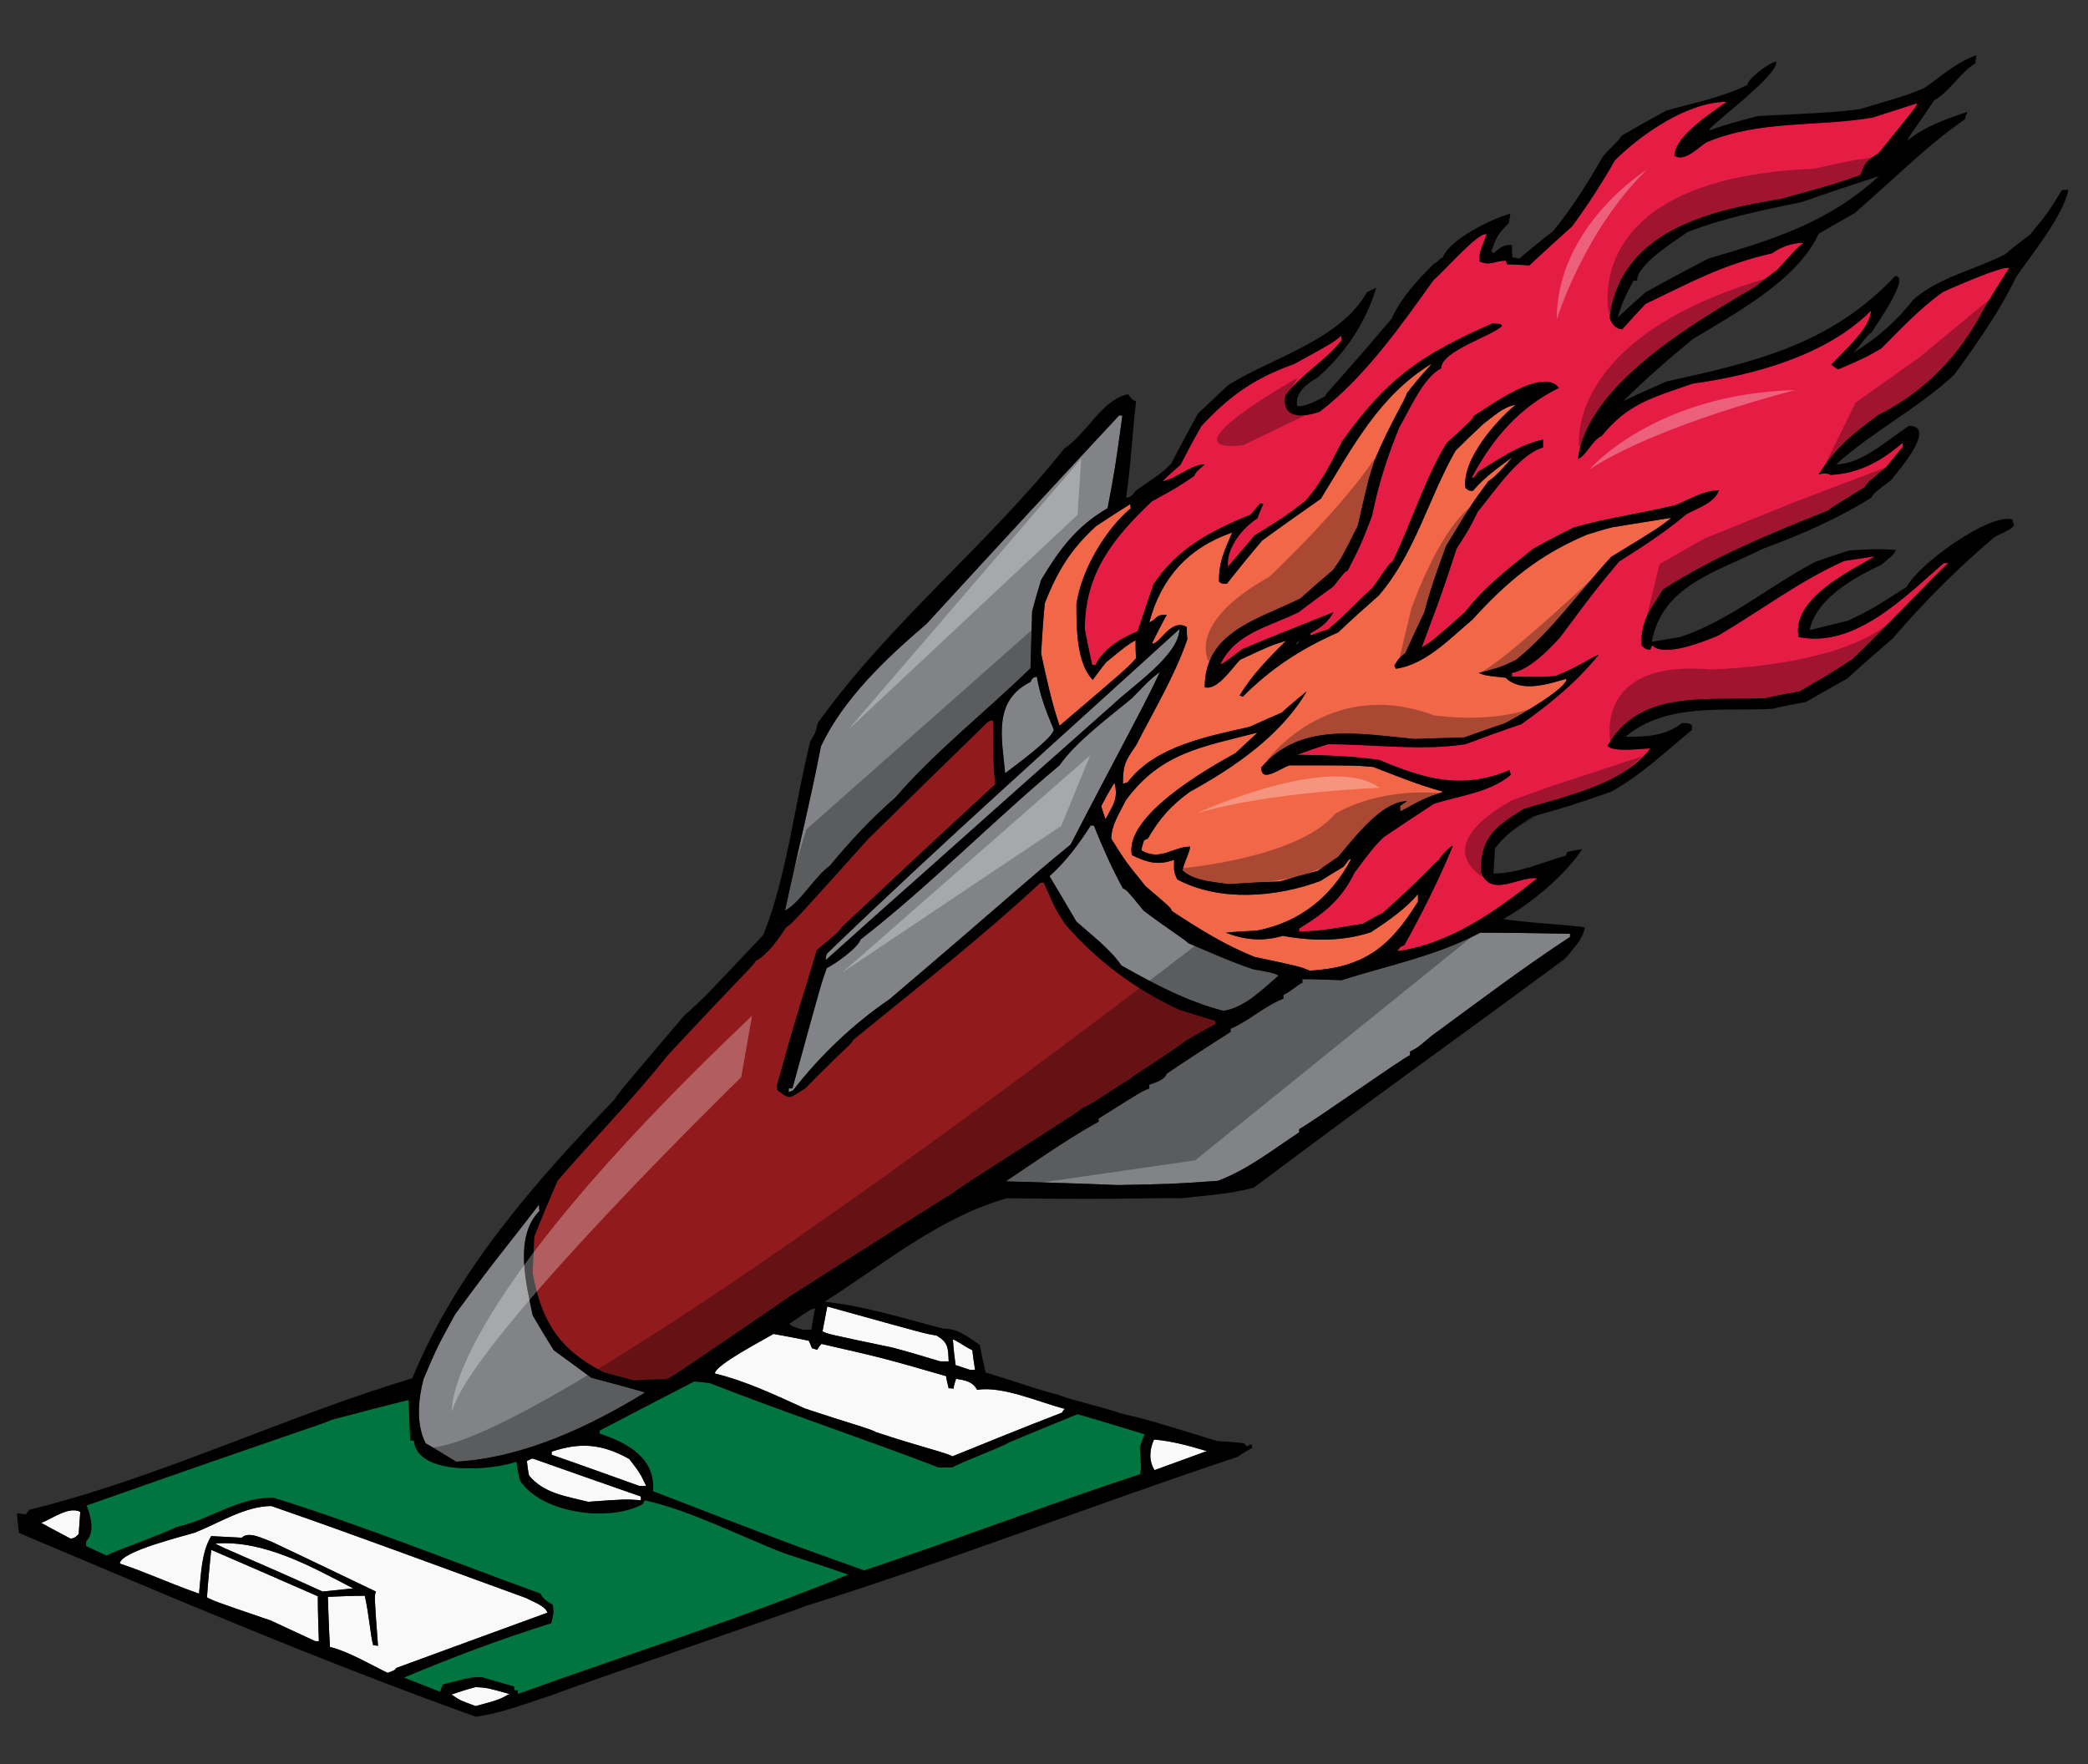 <?xml version="1.0" encoding="utf-8"?>
<!-- Generator: Adobe Illustrator 17.0.0, SVG Export Plug-In . SVG Version: 6.00 Build 0)  -->
<!DOCTYPE svg PUBLIC "-//W3C//DTD SVG 1.1//EN" "http://www.w3.org/Graphics/SVG/1.1/DTD/svg11.dtd">
<svg version="1.1" id="Layer_1" xmlns="http://www.w3.org/2000/svg" xmlns:xlink="http://www.w3.org/1999/xlink" x="0px" y="0px"
	 width="200px" height="169px" viewBox="0 0 200 169" style="enable-background:new 0 0 200 169;" xml:space="preserve">
<rect x="0" y="0" width="200" height="169" fill="#333333" stroke="none"/>
<path id="color6" style="fill:#00753F;" d="M75.195,148.801c2.022,0.656,4.046,1.314,6.069,2.022
	c-10.367,4.246-21.138,7.636-31.654,11.43c0-0.154,0-0.254,0-0.354c-0.152,0-0.253,0-0.354,0c0-0.151,0-0.253,0-0.353
	c-1.063-0.305-2.124-0.609-3.135-0.912c-0.91,0-0.91,0-3.692,0.707c-0.101,0.205-0.201,0.456-0.252,0.71
	c-1.164-0.456-2.327-0.91-3.489-1.366c4.551-1.922,9.405-3.743,14.108-5.208c0.253-1.012,0.253-1.012,0.152-1.77
	c-0.455-0.252-1.012-0.606-1.164-1.061c-8.495-3.086-17.041-6.525-25.636-9.204c-3.439,0-6.017,2.124-9.253,2.831
	c-1.366,0.709-6.322,2.428-6.674,2.73c-0.658-0.304-1.315-0.606-1.973-0.91c0-0.151,0-0.303,0-0.455
	c0.859-0.858,0.455-2.428,0.051-3.439c20.376-7.179,22.754-7.838,23.412-8.191c2.477-0.657,4.954-1.314,7.433-1.921
	c0.05,1.264,0.101,2.578,0.151,3.893c0.102,0,0.202,0,0.354,0c0.303,3.488,7.636,2.832,9.81,2.021
	c0.102,0.607,0.203,1.213,0.354,1.821c2.123,3.184,8.646,3.993,11.781,2.223c0.051-0.15,0.102-0.253,0.152-0.353
	C66.245,144.705,70.846,147.132,75.195,148.801z M91.223,140.558c-0.454,0-0.911,0-1.313,0c-7.231-2.779-14.716-5.258-21.946-8.089
	c-0.505-0.051-1.012-0.102-1.467-0.15c-3.034,1.565-6.068,3.134-9.051,4.702c0,0.101,0,0.202,0,0.302
	c2.63,0.86,5.361,2.327,5.108,5.512c12.994,5.008,12.994,5.008,20.225,7.586c8.799-2.932,17.598-6.319,26.396-9.204
	c0.151-0.453,0.151-0.453,0-2.578c0.151-0.455,0.305-0.858,0.455-1.265c-2.174-0.657-4.298-1.313-6.422-1.922
	c-2.225,0.909-4.451,1.819-6.624,2.731C96.129,138.536,91.679,140.203,91.223,140.558z"/>
<path id="color5" style="fill:#911A1D;" d="M108.314,103.292c0.306-0.354,1.87-1.163,5.412-3.69
	c0.858-0.506,1.768-1.012,2.681-1.519c0-0.102,0-0.201,0-0.303c-1.164-0.353-2.327-0.708-3.438-1.062
	c-4.198-1.922-7.99-4.754-10.974-8.242c-0.91-1.417-0.91-1.417-2.022-3.944c-0.151,0-0.253,0-0.354,0.051
	c-5.714,5.309-11.883,10.113-17.9,15.019c-0.151,0.403-0.506,0.505-4.603,4.651c-1.668,1.063-1.416,1.063-2.679,0.152
	c0-0.202,0-0.354,0-0.506c2.175-7.889,2.527-8.495,3.792-12.896c2.022-1.668,2.022-1.668,2.479-2.273
	c4.854-4.553,9.708-9.104,14.613-13.604c-0.203-2.073-0.203-4.045-0.203-6.119c-0.151,0-0.304,0.051-0.456,0.102
	c-3.842,3.743-7.685,7.484-11.529,11.277c-7.18,7.99-7.18,7.99-7.838,8.444c-0.657,1.012-1.77,2.629-2.882,3.186
	c-0.403,0.657-1.163,1.213-8.495,9.102c-3.236,4.095-7.08,7.99-10.518,11.984c-0.759,1.768-1.517,3.54-2.225,5.36
	c-0.051,1.162-0.102,2.326-0.152,3.488c0.86,4.704,2.579,7.334,6.826,9.508c0.961,0.252,1.921,0.505,2.882,0.76
	c1.012-0.053,2.022-0.103,3.034-0.103c0.505-0.152,0.505-0.152,12.035-8.041c5.158-3.287,10.316-6.574,15.473-9.811
	c0.809-0.708,11.629-7.434,12.439-8.14C104.775,105.665,105.636,104.96,108.314,103.292z"/>
<path id="color4" style="fill:#F9F9FA;" d="M30.444,152.895c0,1.417,0.051,2.833,0.102,4.299c-0.152,0-0.252,0-0.355,0
	c-1.415-0.657-2.831-1.313-4.246-1.973c-5.462-1.87-5.462-1.87-6.119-2.224c0.101-1.518,0.252-3.034,0.404-4.552
	C23.618,149.913,27.005,151.379,30.444,152.895z M20.634,147.841c0.352,0.304,3.843,1.669,10.265,4.602
	c0.961-0.103,1.921-0.202,2.933-0.306C29.836,150.064,25.286,147.486,20.634,147.841z M43.237,162.303
	c0.81,0.556,0.81,0.556,2.326,1.112c2.225-0.607,2.225-0.607,3.236-1.162c-2.175-0.607-2.175-0.607-3.236-0.659
	C44.753,161.796,43.997,162.05,43.237,162.303z M52.441,154.465c-4.855,1.77-9.71,3.54-14.514,5.309
	c-0.102,0.202-0.102,0.202-0.809,0.455c-1.567-0.759-3.793-2.073-5.511-2.478c-0.102-1.617-0.152-3.236-0.203-4.802
	c1.164-0.053,2.327-0.102,3.539-0.102c0.405,1.768,0.557,3.943,0.81,4.751c0.151,0,0.303,0,0.455,0.052
	c-0.354-4.754-0.354-4.754-0.203-5.207c-3.388-1.619-6.725-3.237-10.061-4.805c-0.759-0.252-2.125-1.012-2.782-0.353
	c-1.012-0.053-1.973-0.102-2.933-0.152c-0.96,1.619-0.96,3.641-1.164,5.513c-3.538-1.267-4.853-1.974-7.584-2.884
	c0-1.162,6.32-2.679,7.231-2.982c2.275-0.911,4.804-2.529,7.281-2.529c8.191,2.834,16.283,5.866,24.374,8.801
	C51.025,153.402,52.238,153.808,52.441,154.465z M7.689,144.805c-0.05,0.71-0.101,1.418-0.151,2.126
	c-0.354,0.354-0.354,0.354-0.759,0.455c-0.96-0.507-1.921-1.013-2.831-1.518C5.008,145.464,6.577,144.249,7.689,144.805z
	 M51.025,139.698c3.439,1.216,6.877,2.428,10.366,3.642c0,0.101,0,0.201,0,0.354c-1.517-0.103-1.517-0.103-5.056,0.151
	c-2.022-0.506-4.299-0.809-5.663-2.528c-0.102-0.455-0.152-0.91-0.203-1.365C50.62,139.85,50.821,139.749,51.025,139.698z
	 M61.896,142.327c-0.252,0-0.456,0-0.658,0c-2.832-1.011-5.613-2.021-8.395-2.984c0-0.101,0-0.2,0-0.303
	c2.731-0.907,4.804-0.759,7.434,0.708C61.289,141.064,61.289,141.064,61.896,142.327z M110.591,140.813
	c-0.557-0.86-0.504-1.973-0.05-2.934c1.719,0.15,3.387,0.606,5.055,1.111C113.928,139.599,112.259,140.203,110.591,140.813z
	 M93.601,133.125c2.427-0.404,6.017,1.214,8.394,1.819c-0.101,0.104-0.202,0.204-0.253,0.355c-3.539,1.364-7.028,2.781-10.518,4.196
	c-0.404-0.304-3.236-0.961-7.331-2.327c-0.455-0.304-2.932-0.959-6.826-2.274c-2.782-1.265-5.664-2.631-8.596-3.338
	c0-0.809,4.803-3.286,5.612-3.791c1.112,0.201,2.225,0.403,3.388,0.655c0.101,0.202,0.203,0.456,0.303,0.71
	c0.151,0.05,0.303,0.1,0.506,0.151c0.102-0.205,0.252-0.405,0.405-0.559c5.966,1.365,5.966,1.365,11.933,3.086
	c0.051,0.354,0.151,0.76,0.252,1.163c0.152,0,0.303,0,0.456,0.049c0.051-0.353,0.151-0.655,0.252-0.959
	C92.488,132.218,93.146,132.317,93.601,133.125z M91.527,130.749c-0.102-0.809-0.202-1.617-0.252-2.429
	c0.203-0.05,0.86,0.507,1.871,1.012c0.049,0.607,0.151,1.214,0.252,1.872c-0.203,0-0.354,0-0.506,0
	C92.438,131.053,91.982,130.898,91.527,130.749z M78.785,127.513c0.151-0.81,0.303-1.618,0.454-2.378
	c9.456,2.632,9.456,2.632,10.467,2.782c1.113,0.656,1.113,1.162,1.164,2.478c-0.304,0-0.558,0-0.81,0
	c-1.517-0.456-3.033-0.911-4.551-1.316C79.24,127.767,79.24,127.767,78.785,127.513z"/>
<path id="color3" style="fill:#E51C44;" d="M192.458,25.673c-0.608-0.303-6.322,2.276-6.322,2.276
	c-2.224,1.567-3.994,3.489-5.916,5.41c-1.467,0.86-1.467,0.86-4.146,2.022c-0.254-0.151-0.454-0.303-0.657-0.456
	c1.112-1.213,3.793-3.54,3.793-5.157c-4.299,4.298-11.276,6.169-17.092,6.977c-3.893,1.365-6.118,1.871-8.697,5.007
	c-0.961,0.456-1.365,1.77-2.275,2.225c0.91-7.282,11.579-13.299,16.939-16.484c0.708-0.557,1.417-1.113,2.123-1.618
	c2.022-2.225,2.022-2.225,2.58-2.629c-1.063,0-2.227,0.404-3.033,1.012c-4.703,1.062-7.839,2.782-12.137,4.854
	c-0.76,0.81-1.519,1.618-2.225,2.427c-0.707-0.051-1.063-0.606-1.214-1.163c1.112-8.294,9.607-10.215,16.435-11.328
	c4.955-1.366,4.955-1.366,7.586-2.275c0.454-1.264,0.606-1.365,1.768-2.123c3.691-4.551,3.691-4.551,3.64-4.753
	c-1.414,0.455-2.831,0.91-4.246,1.365c-5.411,0.911-10.771,0.202-15.928,2.376c-0.761,0.506-2.124,1.922-3.035,1.266
	c0-1.871,3.692-4.199,5.006-5.158c-3.741,0-8.24,3.135-10.718,5.612c-1.266,2.225-2.579,4.247-4.097,6.322
	c-1.365,1.213-2.73,2.477-4.096,3.741c-0.708-0.051-1.415-0.101-2.124-0.101c-0.05-0.152-0.1-0.253-0.15-0.354
	c-1.013,0-1.517,0.557-2.529,0.051c0-1.063,0.405-1.618,0.71-2.579c-0.71-0.355-4.452,3.944-5.058,4.348
	c-3.185,4.45-6.573,9.304-10.923,12.642c-1.666,0.606-3.69,0.657-3.284-1.567c1.516-2.024,3.891-3.338,5.41-5.31
	c-0.052-0.152-0.052-0.304-0.052-0.404c-0.86,0.708-0.86,0.708-4.552,2.73c-3.741,1.315-6.17,3.034-8.849,5.917
	c-0.707,1.214-1.364,2.477-2.021,3.741c-0.606,0.506-1.164,1.012-1.721,1.567c1.366-0.252,2.731-1.619,4.047-1.619
	c-0.811,0.708-0.811,0.708-1.012,1.113c-1.568,1.062-1.568,1.062-4.047,2.427c-3.742,3.539-6.423,6.928-6.423,12.237
	c0.203,1.112,0.457,2.275,0.709,3.438c0.102,0,0.201,0,0.303,0c0.81-1.619,2.478-2.579,4.047-3.237
	c0.506-1.517,1.011-3.034,1.518-4.5c2.325-3.49,5.512-5.107,9.303-6.674c0.305-0.354,0.606-0.708,0.911-1.063
	c0.101,0,0.202,0,0.303,0.052c-0.201,0.454-0.404,0.91-0.557,1.365c-1.415,0.91-2.982,2.781-2.831,4.652
	c0.859-1.012,1.721-2.022,2.579-3.034c2.578-1.568,2.578-1.568,4.804-3.236c1.516-1.669,2.527-3.742,3.54-5.714
	c4.247-6.018,7.585-8.344,14.41-11.327c0.859,0.051,0.859,0.051,0.91,0.252c-0.96,0.961-5.816,2.377-5.816,4.046
	c-1.72,0.859-3.033,3.994-3.993,5.612c-1.164,2.833-2.023,5.512-2.632,8.546c-1.061,2.73-1.061,2.73-2.326,5.208
	c-0.302,0.152-0.302,0.152-1.365,1.517c-1.111,0.81-2.223,1.618-3.338,2.478c-2.883,1.416-6.017,1.972-7.482,4.955
	c0.202,0,0.202,0,2.073-1.416c2.882-1.214,5.815-2.375,8.747-3.539c-0.606,1.062-1.162,1.416-2.223,2.022
	c0,0.051,0,0.101,0.049,0.203c0.506-0.203,1.062-0.405,1.618-0.557c2.022-1.668,2.881-2.781,4.3-3.995
	c1.565-2.275,1.565-2.275,1.92-2.528c1.822-3.743,3.033-7.787,5.158-11.328c2.429-2.225,2.429-2.225,2.63-2.63
	c1.365-0.809,6.573-4.753,8.142-2.68c-3.794,1.871-6.372,4.855-8.343,8.597c0.201,0.05,0.201,0.05,0.604-0.557
	c2.023-1.213,3.893-2.579,6.219-3.084c0,0.252,0,0.505,0,0.758c-2.326,0.658-4.752,4.349-6.268,6.17
	c-0.708,1.467-0.708,1.467-2.023,3.539c-1.869,5.764-2.174,6.219-3.337,9.456c1.063-0.657,1.063-0.657,4.146-3.388
	c1.87-2.427,4.146-4.146,6.522-6.068c1.265-0.708,2.528-1.365,3.843-2.023c3.237-0.96,6.575-1.365,9.811-2.175
	c1.266-0.506,2.732-1.416,4.146-1.416c-0.354,1.163-2.023,1.72-3.084,2.275c-1.974,1.668-4.299,3.186-6.474,4.552
	c-2.274,2.73-2.274,2.73-5.662,7.281c-1.114,1.214-2.934,3.085-4.603,3.388c0,0.102,0,0.203,0,0.354
	c3.236,0.051,3.236,0.051,4.3-0.101c2.376-1.012,2.63-1.366,4.045-2.023c-2.226,2.73-4.602,4.652-7.434,6.675
	c-1.819,0.606-3.59,1.264-5.359,1.921c-4.3,0.658-8.798,0-13.148,0c-1.012,0.304-2.022,0.658-2.983,1.012
	c2.63,0.051,5.31,0.102,7.889,0.506c4.348,1.82,7.889,2.883,12.49,0.96c0,0.151,0.05,0.304,0.101,0.456
	c-2.071,1.719-4.854,1.972-7.382,2.78c-1.618,1.062-3.236,2.124-4.803,3.187c-0.961,0.96-0.961,0.96-2.781,3.387
	c-1.265,2.58-2.883,3.895-5.31,5.361c0,0.101,0,0.202,0,0.304c2.175-0.102,2.175-0.102,6.119-0.759
	c0.606-0.355,1.213-0.709,1.871-1.012c4.299-3.844,5.005-4.905,5.36-5.057c0.202-0.404,1.265-1.516,1.362-1.365
	c-1.362,3.287-2.931,6.422-4.65,9.507c-0.404,0.15-0.404,0.15-0.656,0.557c5.105-0.707,9.506-3.893,13.399-6.979
	c-1.72-0.253-4.499,1.973-5.41-0.656c0-3.339,1.466-4.349,4.096-5.968c3.944-1.264,9.456-2.275,12.135-5.814
	c-0.759,0-3.59,0.404-4.095-0.254c3.136-5.461,9.556-4.298,15.118-4.552c1.062-0.252,2.176-0.455,3.288-0.657
	c4.398-2.528,4.651-2.882,5.007-3.034c2.932-2.782,8.293-8.496,9.253-9.253c-0.151,0-0.303,0-0.456,0
	c-3.641,3.136-8.494,8.191-13.905,7.08c-0.707-3.641,4.904-6.322,7.333-7.737c-1.012,0.151-2.021,0.303-2.982,0.455
	c-4.299,1.921-7.99,4.753-12.035,7.129c-1.314,0.557-5.158,2.124-6.321,0.961c-0.102,0.101-0.15,0.252-0.202,0.404
	c-0.454-0.05-0.454-0.05-0.858-0.455c0-2.478,0.809-3.237,2.072-5.31c4.956-3.185,10.316-5.359,15.878-7.584
	c0.304-0.354,1.012-0.658,3.438-2.225c0.354-0.506,0.354-0.506,2.021-1.871c0.557-0.707,1.112-1.364,1.67-2.022
	c-0.052-0.152-0.052-0.252-0.052-0.353c-2.123,1.819-4.196,2.932-6.926,3.083c-0.104-0.151-0.658-0.201-1.112-0.051
	c1.566-2.528,3.286-3.893,5.662-5.663c4.552-2.276,7.838-5.715,10.215-10.265C190.839,28.201,191.647,26.937,192.458,25.673z"/>
<path id="color2" style="fill:#818386;" d="M40.759,138.232c-0.911-1.82-0.708-4.146-0.203-6.117
	c1.314-3.085,1.314-3.085,3.034-6.221c4.298-5.865,4.602-6.018,8.041-10.519c0,0.202,0,0.406,0.051,0.607
	c-2.479,2.478-1.264,7.028-0.657,10.011c0.657,1.113,1.315,2.224,2.022,3.338c1.164,0.86,2.377,1.721,3.59,2.631
	c1.719,0.455,3.439,0.91,5.158,1.415c-5.361,3.287-11.731,6.271-18.103,6.625C42.68,139.395,41.719,138.788,40.759,138.232z
	 M128.491,93.887c-1.265-0.05-2.528-0.101-3.741-0.101c0,0.101,0,0.201,0,0.354c-0.356,0.101-1.014,0.758-1.82,1.162
	c0,0.101,0,0.202,0,0.354c-1.821,0.707-3.288,2.123-5.058,2.882c0,0.102,0,0.203,0,0.304c-2.073,1.314-4.095,2.628-6.118,3.995
	c-0.202,0.606-1.111,0.858-1.667,1.061c0,0.102,0,0.202,0,0.354c-0.761,0.303-0.761,0.303-4.855,2.882c0,0.102,0,0.203,0,0.304
	c-3.034,1.67-6.018,3.792-8.899,5.714c3.539,0.104,7.129,0.202,10.721,0.354c5.258-0.102,5.258-0.102,9.606-0.404
	c2.833-1.062,5.259-2.982,7.787-4.65c0-0.104,0-0.204,0-0.306c1.164-0.605,10.164-6.979,10.619-7.08c0-0.15,0-0.252,0-0.354
	c0.709-0.353,0.709-0.353,2.023-1.467c4.551-3.337,8.748-6.522,13.298-9.505c0-0.102,0-0.202,0-0.303
	c-2.882-0.051-5.764-0.103-8.597-0.103C137.594,91.561,132.941,92.471,128.491,93.887z M108.417,66.883
	c-2.124,1.769-5.36,4.148-6.928,6.421C95.067,78.666,89,84.885,82.426,89.992c-0.253,0.81-2.478,2.377-3.237,2.73
	c-0.555,1.569-0.555,1.569-3.286,11.529c-0.152,0-0.253,0-0.355,0c0,0.103,0,0.202,0,0.354c0.102-0.052,0.254-0.103,0.406-0.152
	c2.579-3.337,5.764-6.371,9.253-8.748c12.237-10.416,12.642-10.974,17.344-14.815c4.601-8.899,7.483-14.108,8.545-16.536
	C110.185,65.063,110.185,65.063,108.417,66.883z M107.404,92.471c3.237,1.821,6.171,3.387,9.761,4.349
	c1.972-0.254,3.791-2.074,5.307-3.389c-0.556-0.252-0.556-0.252-2.477-0.606c-2.124-0.708-4.096-1.618-6.168-2.479
	c-0.305-0.354-1.974-1.364-4.3-3.134c-1.566-1.923-1.566-1.923-1.972-2.126c-1.063-1.92-1.973-3.993-2.781-6.017
	c-0.102,0-0.203,0-0.305,0c-1.162,1.821-2.326,3.388-3.944,4.854c0.86,1.416,1.72,2.883,2.579,4.349
	C104.473,89.488,106.395,90.954,107.404,92.471z M79.088,91.965c3.085-2.781,6.22-5.562,9.354-8.344
	c6.069-5.41,12.136-10.82,18.204-16.181c1.669-1.618,6.322-4.701,6.322-7.18c-11.327,10.316-22.756,20.479-33.779,31.099
	C79.139,91.561,79.088,91.762,79.088,91.965z M79.493,82.914c1.87-2.275,4.045-4.602,6.27-6.524
	c3.843-4.449,8.749-8.294,12.944-12.388c0.051-1.821,0.102-3.641,0.153-5.41c0.253-1.012,0.557-2.023,0.86-3.035
	c1.72-2.882,3.387-5.157,6.371-6.877c0.709-3.742,0.709-3.742,1.416-8.849c-0.102-0.05-0.2-0.05-0.302-0.05
	c-6.171,6.625-12.34,13.299-18.458,19.974c-3.843,3.286-7.94,7.129-10.113,11.73c-1.012,5.259-2.327,10.518-3.439,15.728
	C76.611,86.504,78.026,83.975,79.493,82.914z M100.933,69.867c-0.707-1.668-1.315-3.236-1.618-5.057
	c-0.406,0.102-0.406,0.102-0.608,0.506c-3.639,1.82-2.729,5.41-2.427,8.748C97.04,73.457,100.933,70.676,100.933,69.867z"/>
<path id="color1" style="fill:#F26748;" d="M120.4,89.133c-1.011,0.05-2.022,0.102-2.982,0.202c1.821,0.707,3.539,0.859,5.462,0.303
	c2.779,0.506,5.714,0.557,8.444-0.354c1.617-1.061,3.236-2.174,4.499-3.64c0,0.202,0,0.455,0,0.708
	c-2.68,4.347-5.158,6.32-10.365,6.624c-0.961-0.404-0.961-0.404-5.259-1.314c-2.832-1.111-5.411-2.73-7.939-4.399
	c-0.151-0.354-0.151-0.354-2.528-2.377c-1.921-2.376-1.921-2.376-3.286-4.55c0-1.315,0.81-2.479,1.365-3.641
	c3.337-4.603,7.333-5.159,12.642-6.523c-0.707,0.656-1.417,1.313-2.124,1.973c-2.479,1.363-10.669,5.965-9.911,9.758
	c1.467,0.708,2.478,1.012,4.046,0.455c0,0.81-0.103,1.063,0.303,1.871c4.046,2.175,9.508,1.719,13.704,0.152
	c0.707-0.457,1.467-0.91,2.225-1.365c0.556-0.758,0.556-0.758,0.707-0.707C127.479,85.946,124.496,88.325,120.4,89.133z
	 M110.087,59.604c0.809-0.304,0.504-0.759,1.667-0.709c-0.506,0.91-0.96,1.821-1.417,2.731c0.711,0.203,1.771-2.479,3.339-1.567
	c0,0.353,0,0.758,0.052,1.163c-1.113,3.337-3.339,7.08-4.905,10.164c-1.062,1.518-1.265,1.921-1.265,3.691
	c0.151-0.05,0.305-0.102,0.455-0.15c2.63-3.49,7.736-4.4,11.681-5.311c1.012-0.455,2.021-0.91,3.084-1.363
	c0.758-0.709,1.568-1.367,2.377-2.024c-2.478,4.248-7.028,7.333-11.175,9.608c-1.82,1.314-2.931,2.578-4.046,4.501
	c-0.151,0.05-0.253,0.101-0.353,0.15c-0.101,0.303-0.201,0.606-0.253,0.962c1.82,1.061,3.034-0.354,4.652-0.354
	c0.05,0.404-0.607,1.566-0.708,2.275c1.012,1.011,3.137,1.111,4.398,1.314c1.618-0.101,3.237-0.203,4.906-0.253
	c1.213-0.353,2.428-0.707,3.64-1.012c0.657-0.455,1.314-0.909,1.974-1.365c1.467-1.719,4.146-5.31,6.572-5.31
	c-0.253,0.151-0.455,0.303-0.657,0.455c0,0.151,0,0.303,0.052,0.506c2.224-1.215,2.224-1.215,4.095-1.871
	c-2.274-0.607-4.502-1.518-6.725-2.377c-1.72-0.152-1.72-0.152-7.991-0.152c-0.908,0.254-2.729,1.77-2.729,0.203
	c3.792-4.448,9.557-3.186,14.714-2.731c1.568-0.051,3.136-0.102,4.754-0.152c1.265-0.454,2.578-0.909,3.892-1.365
	c0.759-0.354,6.069-3.388,5.867-4.248c-1.721,0.506-4.348,1.366-5.814-0.101c-1.922-0.202-1.922-0.202-2.579-0.455
	c2.125-0.556,2.125-0.556,3.591-1.264c3.489-2.831,6.066-6.574,9.101-9.86c4.553-2.781,4.553-2.781,5.766-3.742
	c-1.924,0.303-3.794,0.607-5.664,0.911c-0.81,0.201-1.618,0.455-2.428,0.707c-4.552,1.922-7.636,4.449-10.974,8.141
	c-2.123,1.77-4.449,4.298-7.331,4.702c-0.053-0.101-0.102-0.202-0.15-0.303c0.403-0.658,0.403-0.658,1.061-1.213
	c0.607-1.314,1.212-2.629,1.818-3.893c0.559-2.175,1.316-4.247,2.073-6.32c2.377-3.945,2.377-3.945,4.047-6.221
	c0.758-0.455,1.77-1.668,2.326-2.327c-1.365,1.012-2.682,1.921-3.794,3.236c-0.353,0-0.353,0-0.707-0.252
	c-0.403-2.681,2.932-6.473,4.803-7.99c-1.214,0.203-2.123,1.113-3.084,1.821c-0.91,0.859-1.82,1.719-2.681,2.579
	c-2.631,4.652-3.843,9.759-7.333,13.854c-1.314,1.163-2.629,2.327-3.892,3.54c-3.542,1.568-6.374,3.388-9.154,6.169
	c-0.103-0.05-0.202-0.101-0.304-0.101c1.163-1.972,2.832-3.641,4.45-5.259c-1.468,0.457-1.468,0.457-4.399,1.821
	c-0.758,0.758-2.174,2.983-3.387,2.629c0-5.309,5.056-6.472,9.151-8.495c1.012-0.91,2.073-1.82,3.136-2.731
	c0.86-1.213,0.86-1.213,2.375-4.248c1.014-4.449,1.014-4.449,1.671-6.422c1.364-3.237,2.883-5.663,3.033-6.27
	c1.518-1.972,2.073-2.376,2.379-2.833c-5.059,3.085-7.536,7.94-10.622,12.946c-1.871,1.313-3.741,2.629-5.611,3.994
	c-1.162,1.365-2.276,2.73-3.389,4.145c-0.506,0-0.506,0-0.759-0.201c0-2.023,0.506-2.882,1.265-4.703
	C113.776,52.472,111.197,55.406,110.087,59.604z M105.888,78.465c0.708-1.316,1.265-1.973,0.859-3.49
	c-0.454,0.708-0.859,1.466-1.264,2.225C105.585,77.604,105.735,78.009,105.888,78.465z M100.072,57.781
	c-0.151,1.568-0.252,3.186-0.353,4.804c0.505,2.325,1.011,4.703,1.768,6.926c6.474-5.511,6.474-5.511,7.334-6.472
	c-0.052-0.606-0.052-1.163-0.052-1.719c-0.859,0.506-0.859,0.506-2.831,2.123c-0.455,0.557-0.859,1.113-1.265,1.669
	c-1.568-1.568-1.568-5.056-1.568-7.231c0.456-3.237,2.731-7.13,5.209-9.204c-0.05-0.152-0.05-0.304-0.05-0.404
	c-1.113,0.708-2.225,1.415-3.287,2.123C102.551,52.625,101.285,54.697,100.072,57.781z"/>
<path id="outline" d="M193.113,26.532c1.314-1.921,4.501-5.815,5.008-8.342c-0.203,0-0.406,0-0.607,0
	c-1.415,2.275-1.415,2.275-3.085,4.298c-0.81,0.606-1.616,1.214-2.377,1.872c-2.933,1.516-6.168,2.122-8.748,4.298
	c-1.567,2.023-3.54,3.792-5.765,5.108c0.86-0.911,1.315-1.72,1.721-1.922c0.403-0.658,3.792-5.41,2.275-5.41
	c-6.169,6.573-13.45,8.242-21.946,10.114c-1.364,0.607-2.73,1.213-4.096,1.871c2.074-2.073,4.349-4.045,6.625-5.916
	c4.046-2.478,10.012-5.612,12.085-10.112c1.113-0.658,2.276-1.315,3.437-1.973c3.542-3.035,6.728-6.321,10.57-9.001
	c0.051-0.252,0.151-0.505,0.253-0.708c-1.972,0.659-4.145,1.417-5.715,2.73c-0.102-0.152,0.708-1.112,2.527-3.843
	c1.315-0.658,2.479-2.63,3.945-3.54c0-0.252,0.05-0.505,0.101-0.758c-1.87,0.606-3.387,2.022-5.005,3.135
	c-1.568,0.657-1.568,0.657-6.17,2.023c-2.527,0.303-2.527,0.303-9.76,0.658c-1.565,0.404-3.084,0.809-4.601,1.364
	c-0.151-0.101-0.151-0.101,3.389-3.083c0.706-0.709,2.982-2.529,2.982-3.491c-0.605,0-2.781,1.669-2.781,2.225
	c-2.427,1.215-5.157,1.72-7.787,2.478c-1.417,0.759-2.832,1.567-4.248,2.377c-0.403,0.657-0.91,0.961-1.819,2.022
	c-1.415,2.478-2.933,4.905-4.753,7.13c-1.113,0.86-2.176,1.719-3.238,2.629c-0.253-0.05-0.453-0.101-0.655-0.101
	c-0.051-0.404-0.051-0.809-0.051-1.213c-0.86,0-1.113,0.253-1.77,0.809c-0.102-0.102-0.151-0.151-0.203-0.203
	c0.455-1.265,0.606-1.669,1.67-2.681c0.05-0.303,0.102-0.606,0.15-0.911c-1.719,0.455-5.865,2.478-6.472,4.197
	c-0.354,0.101-0.506,0.506-0.859,0.607c-1.566,1.567-3.135,3.236-4.045,5.258c-5.613,6.625-6.271,7.08-6.372,7.434
	c-0.809,0.404-1.72,0.96-2.681,0.96c-0.202-1.314,0.86-2.124,1.921-2.73c2.682-2.326,4.651-5.259,5.665-8.646
	c-0.304,0.151-0.606,0.303-0.91,0.455c-2.527,4.551-9,6.22-13.299,8.899c-0.961,0.91-1.922,1.821-2.883,2.73
	c-0.859,1.567-1.721,3.186-2.579,4.804c-0.81,0.809-0.81,0.809-3.389,2.578c-0.202,0.303-0.455,0.658-0.908,0.658
	c0.453-3.034,0.604-6.17,0.96-9.253c-0.354-0.102-0.354-0.102-0.759-0.658c-2.528,0.506-3.944,3.792-6.118,5.208
	c-7.283,9.153-16.789,16.738-23.615,26.294c-0.203,0.911-0.203,0.911-0.707,1.72c-1.518,6.068-2.225,12.844-4.5,18.558
	c-5.713,6.068-5.713,6.068-7.585,7.738c-6.271,7.381-6.271,7.381-6.675,8.038c-7.585,7.837-15.22,16.537-19.366,26.698
	c-12.288,3.692-24.171,9.509-36.661,12.593c-0.152,0.151-0.252,0.302-0.353,0.454c-0.305-0.051-0.607-0.102-0.86-0.102
	c0.051,0.607,0.102,1.214,0.203,1.872c14.463,6.119,28.924,12.287,43.739,17.597c2.478-0.305,5.108-1.365,7.483-2.123
	c1.517-0.657,22.907-7.939,24.019-8.446c13.906-4.348,27.609-9.707,41.464-14.311c0.457-0.304,0.911-0.605,1.418-0.858
	c-0.053-0.151-0.053-0.253-0.053-0.352c-0.15,0.051-0.303,0.101-0.454,0.201c-0.101-0.102-0.201-0.201-0.253-0.304
	c-0.859-0.1-1.72-0.15-2.579-0.203c-6.574-2.021-6.574-2.021-9.354-2.68c-0.76-0.354-5.108-1.365-5.766-1.72
	c-2.527-0.656-2.628-0.809-7.079-2.173c-0.202-0.912-0.405-1.771-0.557-2.632c-1.214-0.809-2.022-1.566-3.489-1.566
	c-3.742-0.961-7.536-2.174-11.378-2.579c5.664-3.589,10.922-8.039,17.445-9.91c11.63,0.15,13.451-0.052,16.685,0
	c2.327-0.255,4.755-0.406,6.98-1.015c14.462-10.82,15.573-11.427,29.833-21.943c0.758-0.961,1.67-1.771,1.871-2.983
	c-0.911-0.201-6.321-0.505-7.787-0.81c2.629-1.466,5.866-4.146,7.533-6.674c-0.506,0.049-0.96,0.151-1.416,0.252
	c-0.049,0.1-0.101,0.203-0.15,0.354c-2.276,0.658-4.601,1.721-6.927,1.721c0.05-0.811,0.103-1.619,0.15-2.429
	c1.013-1.314,2.176-2.122,3.592-3.034c3.591-1.011,3.591-1.011,7.532-2.375c2.835-1.568,5.21-3.844,7.738-5.916
	c0-0.152,0-0.305,0-0.457c-0.303-0.202-0.303-0.202-0.962-0.202c-1.566,1.264-3.538,1.314-5.41,1.314
	c3.894-3.286,9.356-2.427,14.06-2.68c1.06-0.253,2.122-0.456,3.234-0.657c1.314-0.759,2.631-1.517,3.943-2.226
	c1.418-1.313,2.884-2.578,4.351-3.843c3.033-3.54,6.268-6.776,9.809-9.759c1.467-0.708,1.467-0.708,1.82-1.063
	c-0.05-0.202-0.101-0.404-0.153-0.606c-2.324-0.556-9.05,4.349-10.112,6.472c-3.337,2.124-3.337,2.124-5.612,3.236
	c-1.265,0.303-2.477,0.607-3.691,0.91c0.607-3.034,4.297-5.056,6.878-6.27c1.214-1.012,1.214-1.012,1.364-1.416
	c-1.768-0.102-1.768-0.102-4.449,0.05c-1.112,0.354-2.224,0.708-3.287,1.112c-4.347,2.276-8.191,5.613-12.895,7.181
	c-0.909,0.151-1.82,0.303-2.729,0.455c0.96-5.36,6.17-6.674,10.619-8.9c3.69-1.365,7.08-2.832,10.416-4.905
	c0.201-0.405,0.201-0.405,1.871-1.668c0.454-0.606,4.552-5.209,1.719-5.209c-2.023,1.315-4.551,3.691-6.977,3.691
	c3.539-3.185,7.787-5.31,11.326-8.596C189.321,32.954,191.546,29.819,193.113,26.532z M163.635,24.762
	c-2.023,1.063-4.046,2.124-6.017,3.237c-0.911,0.809-1.82,1.618-2.681,2.427c0.556-1.669,0.556-1.669,1.517-3.54
	c0.102,0,0.202,0,0.354,0c0-1.618,3.743-3.844,4.804-4.652c3.541-1.366,7.281-2.124,10.975-2.882
	c2.427-0.859,4.902-1.669,7.38-2.478C175.213,21.274,169.754,22.993,163.635,24.762z M108.266,48.277c0,0.101,0,0.251,0.05,0.404
	c-2.477,2.073-4.753,5.967-5.209,9.204c0,2.174,0,5.663,1.568,7.231c0.404-0.556,0.81-1.113,1.265-1.669
	c1.972-1.618,1.972-1.618,2.831-2.124c0,0.557,0,1.112,0.052,1.719c-0.859,0.961-0.859,0.961-7.333,6.472
	c-0.759-2.223-1.264-4.601-1.769-6.926c0.101-1.619,0.202-3.236,0.353-4.804c1.213-3.085,2.479-5.157,4.906-7.382
	C106.04,49.691,107.151,48.983,108.266,48.277z M117.519,55.911c1.111-1.416,2.225-2.781,3.389-4.145
	c1.87-1.365,3.74-2.681,5.611-3.994c3.086-5.007,5.563-9.861,10.622-12.946c-0.306,0.456-0.861,0.861-2.379,2.833
	c-0.15,0.606-1.669,3.034-3.033,6.27c-0.657,1.972-0.657,1.972-1.671,6.422c-1.515,3.035-1.515,3.035-2.374,4.248
	c-1.063,0.911-2.125,1.821-3.137,2.73c-4.095,2.023-9.151,3.187-9.151,8.495c1.213,0.354,2.629-1.87,3.387-2.629
	c2.932-1.365,2.932-1.365,4.399-1.821c-1.618,1.618-3.287,3.287-4.45,5.259c0.102,0,0.201,0.051,0.305,0.1
	c2.779-2.781,5.611-4.601,9.153-6.169c1.264-1.213,2.578-2.376,3.892-3.539c3.49-4.096,4.703-9.203,7.334-13.855
	c0.858-0.86,1.769-1.72,2.68-2.579c0.961-0.708,1.87-1.618,3.084-1.821c-1.871,1.518-5.207,5.309-4.803,7.99
	c0.353,0.252,0.353,0.252,0.707,0.252c1.112-1.314,2.429-2.225,3.794-3.236c-0.557,0.657-1.568,1.871-2.326,2.327
	c-1.67,2.275-1.67,2.275-4.047,6.221c-0.757,2.073-1.516,4.145-2.073,6.32c-0.606,1.264-1.211,2.579-1.818,3.893
	c-0.657,0.556-0.657,0.556-1.06,1.213c0.049,0.101,0.1,0.203,0.15,0.303c2.882-0.404,5.208-2.932,7.331-4.702
	c3.338-3.692,6.423-6.22,10.974-8.141c0.81-0.252,1.618-0.505,2.427-0.707c1.871-0.305,3.741-0.608,5.665-0.911
	c-1.214,0.961-1.214,0.961-5.766,3.741c-3.033,3.287-5.611,7.028-9.101,9.861c-1.466,0.708-1.466,0.708-3.592,1.264
	c0.659,0.253,0.659,0.253,2.58,0.455c1.467,1.467,4.095,0.607,5.814,0.101c0.202,0.86-5.108,3.894-5.867,4.248
	c-1.314,0.456-2.628,0.911-3.892,1.365c-1.618,0.052-3.185,0.101-4.754,0.151c-5.157-0.454-10.921-1.719-14.714,2.73
	c0,1.568,1.82,0.052,2.729-0.201c6.271,0,6.271,0,7.991,0.15c2.224,0.859,4.45,1.771,6.725,2.377
	c-1.871,0.658-1.871,0.658-4.095,1.872c-0.052-0.202-0.052-0.354-0.052-0.506c0.202-0.151,0.404-0.304,0.657-0.455
	c-2.427,0-5.105,3.591-6.572,5.309c-0.658,0.456-1.315,0.91-1.974,1.365c-1.213,0.304-2.428,0.658-3.64,1.012
	c-1.669,0.05-3.288,0.152-4.906,0.253c-1.263-0.203-3.388-0.303-4.398-1.315c0.101-0.707,0.758-1.87,0.708-2.275
	c-1.618,0-2.832,1.416-4.652,0.354c0.052-0.354,0.152-0.659,0.253-0.962c0.102-0.051,0.202-0.101,0.353-0.15
	c1.113-1.923,2.225-3.186,4.046-4.502c4.146-2.274,8.697-5.359,11.175-9.607c-0.809,0.658-1.619,1.315-2.377,2.023
	c-1.062,0.455-2.072,0.91-3.084,1.365c-3.945,0.909-9.051,1.819-11.681,5.309c-0.15,0.051-0.304,0.103-0.455,0.152
	c0-1.77,0.202-2.175,1.265-3.691c1.566-3.084,3.792-6.826,4.905-10.164c-0.052-0.403-0.052-0.809-0.052-1.163
	c-1.567-0.911-2.629,1.77-3.339,1.567c0.457-0.91,0.911-1.82,1.417-2.731c-1.163-0.051-0.858,0.405-1.667,0.708
	c1.11-4.197,3.689-7.13,7.938-8.597c-0.759,1.821-1.265,2.681-1.265,4.703C117.013,55.911,117.013,55.911,117.519,55.911z
	 M124.093,61.777c0.101-0.152,0.2-0.304,0.353-0.455C124.346,61.675,124.346,61.675,124.093,61.777z M122.879,89.638
	c2.779,0.506,5.714,0.557,8.444-0.354c1.618-1.061,3.236-2.174,4.499-3.64c0,0.202,0,0.455,0,0.708
	c-2.68,4.347-5.158,6.32-10.365,6.624c-0.961-0.404-0.961-0.404-5.259-1.314c-2.832-1.111-5.411-2.73-7.939-4.399
	c-0.151-0.354-0.151-0.354-2.528-2.377c-1.921-2.376-1.921-2.376-3.286-4.55c0-1.315,0.809-2.479,1.365-3.641
	c3.337-4.603,7.333-5.159,12.642-6.523c-0.707,0.656-1.417,1.313-2.124,1.973c-2.479,1.363-10.669,5.965-9.911,9.758
	c1.467,0.708,2.478,1.012,4.046,0.455c0,0.81-0.103,1.063,0.303,1.871c4.046,2.175,9.508,1.719,13.704,0.152
	c0.707-0.457,1.468-0.91,2.225-1.365c0.556-0.758,0.556-0.758,0.707-0.707c-1.923,3.639-4.905,6.018-9.001,6.825
	c-1.011,0.05-2.022,0.102-2.982,0.202C119.239,90.043,120.956,90.194,122.879,89.638z M102.551,80.891
	c-4.703,3.843-5.107,4.399-17.344,14.815c-3.489,2.376-6.674,5.411-9.253,8.748c-0.152,0.051-0.304,0.102-0.406,0.152
	c0-0.152,0-0.252,0-0.354c0.102,0,0.203,0,0.355,0c2.73-9.96,2.73-9.96,3.286-11.529c0.759-0.354,2.984-1.921,3.237-2.73
	c6.573-5.107,12.641-11.326,19.062-16.688c1.568-2.274,4.805-4.652,6.929-6.421c1.769-1.82,1.769-1.82,2.68-2.528
	C110.034,66.782,107.151,71.991,102.551,80.891z M105.888,78.465c-0.151-0.456-0.303-0.861-0.403-1.266
	c0.403-0.759,0.81-1.517,1.264-2.225C107.151,76.492,106.596,77.148,105.888,78.465z M104.473,79.07c0.101,0,0.202,0,0.304,0
	c0.81,2.022,1.719,4.096,2.781,6.017c0.404,0.203,0.404,0.203,1.972,2.126c2.326,1.77,3.995,2.78,4.3,3.134
	c2.071,0.86,4.044,1.771,6.168,2.479c1.923,0.354,1.923,0.354,2.477,0.606c-1.517,1.314-3.336,3.136-5.307,3.389
	c-3.591-0.962-6.523-2.528-9.761-4.349c-1.011-1.517-2.932-2.982-4.299-4.197c-0.859-1.467-1.718-2.933-2.579-4.349
	C102.146,82.459,103.31,80.891,104.473,79.07z M112.968,60.259c0,2.479-4.653,5.562-6.322,7.18
	c-6.067,5.362-12.135,10.77-18.204,16.18c-3.135,2.783-6.27,5.563-9.354,8.345c0-0.203,0.05-0.404,0.101-0.605
	C90.212,80.738,101.641,70.575,112.968,60.259z M98.706,65.317c0.203-0.405,0.203-0.405,0.608-0.506
	c0.303,1.821,0.91,3.389,1.618,5.057c0,0.809-3.893,3.59-4.652,4.197C95.977,70.727,95.067,67.137,98.706,65.317z M78.633,71.485
	c2.174-4.601,6.271-8.444,10.113-11.73c6.117-6.674,12.287-13.35,18.457-19.974c0.103,0,0.201,0,0.303,0.05
	c-0.707,5.107-0.707,5.107-1.416,8.849c-2.983,1.72-4.65,3.995-6.371,6.877c-0.303,1.012-0.606,2.022-0.86,3.035
	c-0.051,1.769-0.102,3.589-0.153,5.41c-4.196,4.096-9.101,7.939-12.944,12.388c-2.225,1.922-4.4,4.249-6.27,6.524
	c-1.467,1.061-2.882,3.59-4.298,4.299C76.307,82.003,77.623,76.744,78.633,71.485z M40.557,132.115
	c1.315-3.085,1.315-3.085,3.035-6.221c4.298-5.865,4.601-6.018,8.04-10.519c0,0.202,0,0.406,0.05,0.607
	c-2.477,2.478-1.264,7.029-0.657,10.011c0.657,1.113,1.315,2.224,2.022,3.338c1.163,0.86,2.376,1.721,3.59,2.631
	c1.719,0.455,3.439,0.91,5.158,1.415c-5.361,3.287-11.731,6.271-18.102,6.625c-1.012-0.607-1.973-1.215-2.933-1.77
	C39.849,136.412,40.051,134.087,40.557,132.115z M61.239,142.327c-2.832-1.011-5.613-2.021-8.395-2.984c0-0.101,0-0.2,0-0.303
	c2.731-0.907,4.804-0.759,7.434,0.708c1.012,1.316,1.012,1.316,1.62,2.579C61.644,142.327,61.44,142.327,61.239,142.327z
	 M61.391,143.34c0,0.101,0,0.201,0,0.354c-1.517-0.103-1.517-0.103-5.056,0.151c-2.022-0.506-4.299-0.809-5.663-2.528
	c-0.102-0.455-0.152-0.91-0.203-1.365c0.152-0.103,0.354-0.203,0.557-0.254C54.463,140.914,57.901,142.125,61.391,143.34z
	 M7.538,146.931c-0.354,0.354-0.354,0.354-0.759,0.455c-0.96-0.507-1.921-1.013-2.831-1.518c1.061-0.403,2.63-1.618,3.742-1.063
	C7.639,145.515,7.588,146.223,7.538,146.931z M30.19,157.194c-1.415-0.657-2.83-1.313-4.247-1.973
	c-5.462-1.87-5.462-1.87-6.119-2.224c0.101-1.518,0.252-3.034,0.404-4.552c3.388,1.467,6.776,2.932,10.214,4.449
	c0,1.417,0.051,2.833,0.102,4.299C30.393,157.194,30.292,157.194,30.19,157.194z M20.634,147.841
	c4.652-0.354,9.202,2.224,13.198,4.297c-1.012,0.104-1.972,0.204-2.933,0.306C24.478,149.51,20.988,148.145,20.634,147.841z
	 M37.118,160.229c-1.567-0.759-3.793-2.074-5.511-2.478c-0.102-1.617-0.152-3.236-0.203-4.802c1.164-0.053,2.327-0.102,3.539-0.102
	c0.405,1.768,0.557,3.943,0.81,4.751c0.151,0,0.303,0,0.455,0.052c-0.354-4.754-0.354-4.754-0.203-5.207
	c-3.388-1.619-6.725-3.237-10.061-4.805c-0.759-0.252-2.125-1.012-2.782-0.353c-1.012-0.053-1.973-0.102-2.933-0.152
	c-0.96,1.619-0.96,3.641-1.164,5.513c-3.538-1.267-4.853-1.974-7.584-2.884c0-1.162,6.32-2.679,7.231-2.982
	c2.275-0.911,4.804-2.529,7.281-2.529c8.191,2.834,16.283,5.866,24.374,8.801c0.658,0.352,1.871,0.758,2.074,1.414
	c-4.855,1.77-9.71,3.539-14.514,5.309C37.827,159.976,37.827,159.976,37.118,160.229z M45.563,163.415
	c-1.516-0.558-1.516-0.558-2.326-1.112c0.759-0.253,1.517-0.507,2.326-0.709c1.062,0.052,1.062,0.052,3.236,0.659
	C47.787,162.808,47.787,162.808,45.563,163.415z M49.608,162.253c0-0.154,0-0.254,0-0.354c-0.152,0-0.253,0-0.353,0
	c0-0.151,0-0.253,0-0.353c-1.063-0.305-2.124-0.609-3.135-0.912c-0.91,0-0.91,0-3.692,0.707c-0.101,0.205-0.201,0.456-0.252,0.71
	c-1.164-0.456-2.327-0.91-3.489-1.366c4.551-1.922,9.405-3.743,14.108-5.208c0.254-1.012,0.254-1.012,0.152-1.77
	c-0.455-0.252-1.012-0.606-1.164-1.061c-8.495-3.086-17.041-6.525-25.636-9.204c-3.439,0-6.017,2.124-9.254,2.832
	c-1.366,0.708-6.321,2.427-6.674,2.73c-0.658-0.304-1.315-0.606-1.973-0.91c0-0.151,0-0.303,0-0.455
	c0.859-0.858,0.455-2.428,0.051-3.439c20.376-7.179,22.754-7.838,23.412-8.191c2.477-0.657,4.954-1.314,7.433-1.921
	c0.05,1.264,0.101,2.578,0.151,3.893c0.102,0,0.203,0,0.354,0c0.303,3.488,7.636,2.832,9.81,2.021
	c0.102,0.607,0.203,1.213,0.354,1.821c2.123,3.184,8.646,3.993,11.781,2.223c0.051-0.15,0.102-0.253,0.152-0.353
	c4.501,1.012,9.103,3.438,13.45,5.106c2.022,0.656,4.046,1.314,6.069,2.022C70.896,155.069,60.126,158.459,49.608,162.253z
	 M110.541,137.879c1.719,0.15,3.387,0.606,5.055,1.111c-1.668,0.608-3.337,1.213-5.006,1.822
	C110.034,139.952,110.087,138.84,110.541,137.879z M109.63,137.373c-0.15,0.405-0.304,0.81-0.455,1.265
	c0.151,2.125,0.151,2.125,0,2.578c-8.798,2.885-17.596,6.271-26.396,9.204c-7.231-2.578-7.231-2.578-20.225-7.586
	c0.252-3.185-2.478-4.651-5.108-5.512c0-0.1,0-0.201,0-0.302c2.984-1.568,6.018-3.137,9.051-4.702c0.456,0.05,0.962,0.1,1.467,0.15
	c7.231,2.832,14.714,5.31,21.946,8.089c0.403,0,0.859,0,1.313,0c0.455-0.355,4.906-2.021,5.361-2.375
	c2.173-0.912,4.399-1.822,6.624-2.731C105.332,136.059,107.456,136.716,109.63,137.373z M101.994,134.944
	c-0.101,0.104-0.202,0.204-0.253,0.355c-3.539,1.364-7.028,2.781-10.518,4.196c-0.403-0.304-3.236-0.961-7.331-2.327
	c-0.455-0.304-2.932-0.959-6.826-2.274c-2.782-1.265-5.664-2.631-8.595-3.338c0-0.809,4.803-3.286,5.612-3.791
	c1.112,0.201,2.225,0.403,3.388,0.655c0.101,0.202,0.203,0.456,0.303,0.71c0.151,0.05,0.303,0.1,0.506,0.151
	c0.102-0.205,0.253-0.405,0.405-0.559c5.966,1.365,5.966,1.365,11.933,3.085c0.051,0.355,0.151,0.761,0.252,1.164
	c0.152,0,0.303,0,0.456,0.049c0.051-0.353,0.151-0.655,0.252-0.959c0.911,0.153,1.567,0.254,2.022,1.061
	C96.027,132.721,99.618,134.339,101.994,134.944z M75.599,126.805c2.074-1.416,2.074-1.416,2.478-1.468
	c-0.152,0.657-0.252,1.316-0.353,2.024c-0.303,0-0.557,0-0.81,0C75.903,127.057,75.903,127.057,75.599,126.805z M93.146,129.332
	c0.049,0.607,0.151,1.214,0.252,1.872c-0.203,0-0.354,0-0.506,0c-0.455-0.151-0.91-0.306-1.365-0.455
	c-0.102-0.809-0.202-1.617-0.252-2.429C91.477,128.271,92.134,128.827,93.146,129.332z M79.24,125.135
	c9.456,2.632,9.456,2.632,10.467,2.782c1.113,0.656,1.113,1.162,1.164,2.478c-0.304,0-0.558,0-0.81,0
	c-1.517-0.456-3.033-0.911-4.551-1.316c-6.27-1.313-6.27-1.313-6.725-1.566C78.937,126.703,79.088,125.895,79.24,125.135z
	 M75.802,124.075c-11.53,7.888-11.53,7.888-12.035,8.041c-1.011,0-2.022,0.05-3.034,0.103c-0.96-0.255-1.921-0.508-2.882-0.76
	c-4.248-2.175-5.966-4.804-6.826-9.508c0.05-1.162,0.101-2.326,0.151-3.488c0.708-1.82,1.466-3.593,2.225-5.36
	c3.438-3.994,7.282-7.889,10.518-11.984c7.332-7.889,8.09-8.444,8.495-9.102c1.113-0.558,2.225-2.175,2.882-3.186
	c0.658-0.454,0.658-0.454,7.838-8.444c3.844-3.792,7.685-7.534,11.528-11.277c0.153-0.049,0.305-0.102,0.456-0.102
	c0,2.074,0,4.046,0.203,6.119c-4.904,4.5-9.759,9.051-14.613,13.604c-0.456,0.605-0.456,0.605-2.478,2.273
	c-1.264,4.4-1.618,5.007-3.792,12.896c0,0.15,0,0.304,0,0.506c1.264,0.91,1.012,0.91,2.68-0.152c4.096-4.146,4.45-4.247,4.602-4.651
	c6.017-4.905,12.186-9.709,17.9-15.019c0.102-0.051,0.203-0.051,0.354-0.051c1.112,2.527,1.112,2.527,2.022,3.944
	c2.983,3.488,6.775,6.32,10.974,8.242c1.111,0.353,2.274,0.707,3.438,1.062c0,0.103,0,0.202,0,0.303
	c-0.911,0.507-1.821,1.013-2.681,1.519c-3.541,2.528-5.106,3.337-5.412,3.69c-2.68,1.669-3.539,2.375-4.602,2.833
	c-0.81,0.706-11.629,7.432-12.439,8.14C86.118,117.501,80.96,120.788,75.802,124.075z M150.386,89.438c0,0.101,0,0.201,0,0.303
	c-4.551,2.983-8.748,6.169-13.298,9.504c-1.314,1.114-1.314,1.114-2.023,1.468c0,0.103,0,0.204,0,0.354
	c-0.454,0.101-9.455,6.474-10.619,7.08c0,0.102,0,0.202,0,0.306c-2.528,1.668-4.954,3.589-7.787,4.65
	c-4.349,0.304-4.349,0.304-9.607,0.404c-3.591-0.152-7.181-0.252-10.721-0.354c2.882-1.922,5.865-4.044,8.899-5.714
	c0-0.101,0-0.202,0-0.304c4.095-2.579,4.095-2.579,4.854-2.882c0-0.151,0-0.252,0-0.354c0.557-0.203,1.466-0.454,1.668-1.061
	c2.022-1.367,4.046-2.681,6.118-3.995c0-0.101,0-0.203,0-0.304c1.77-0.759,3.236-2.175,5.058-2.882c0-0.152,0-0.253,0-0.355
	c0.808-0.404,1.465-1.06,1.82-1.162c0-0.153,0-0.253,0-0.354c1.213,0,2.477,0.051,3.741,0.101c4.45-1.416,9.102-2.326,13.298-4.552
	C144.622,89.335,147.505,89.387,150.386,89.438z M179.865,39.781c-2.377,1.77-4.095,3.135-5.663,5.663
	c0.455-0.151,1.011-0.101,1.113,0.051c2.729-0.151,4.803-1.264,6.927-3.083c0,0.101,0,0.202,0.051,0.353
	c-0.558,0.658-1.112,1.315-1.671,2.022c-1.667,1.366-1.667,1.366-2.021,1.871c-2.428,1.567-3.136,1.871-3.438,2.224
	c-5.562,2.226-10.922,4.399-15.878,7.585c-1.265,2.073-2.073,2.832-2.073,5.31c0.405,0.403,0.405,0.403,0.859,0.455
	c0.052-0.151,0.101-0.304,0.202-0.404c1.163,1.163,5.007-0.405,6.321-0.96c4.045-2.377,7.737-5.209,12.035-7.13
	c0.96-0.151,1.972-0.303,2.982-0.455c-2.429,1.415-8.04,4.095-7.333,7.737c5.411,1.112,10.265-3.945,13.904-7.08
	c0.153,0,0.305,0,0.456,0c-0.96,0.758-6.32,6.473-9.253,9.253c-0.353,0.151-0.607,0.506-5.006,3.034
	c-1.112,0.203-2.226,0.405-3.288,0.658c-5.561,0.252-11.984-0.91-15.119,4.551c0.506,0.657,3.337,0.253,4.096,0.253
	c-2.68,3.539-8.19,4.552-12.135,5.816c-2.63,1.617-4.096,2.629-4.096,5.967c0.911,2.628,3.689,0.403,5.41,0.656
	c-3.893,3.086-8.294,6.271-13.4,6.979c0.252-0.406,0.252-0.406,0.657-0.557c1.72-3.085,3.288-6.219,4.651-9.507
	c-0.1-0.151-1.161,0.961-1.363,1.366c-0.355,0.151-1.063,1.213-5.36,5.056c-0.658,0.304-1.265,0.657-1.872,1.012
	c-3.943,0.657-3.943,0.657-6.118,0.759c0-0.102,0-0.203,0-0.304c2.428-1.467,4.046-2.781,5.31-5.36
	c1.819-2.428,1.819-2.428,2.78-3.389c1.565-1.061,3.185-2.123,4.803-3.186c2.527-0.809,5.31-1.061,7.382-2.78
	c-0.051-0.151-0.101-0.304-0.101-0.456c-4.602,1.923-8.142,0.86-12.49-0.959c-2.579-0.405-5.259-0.456-7.888-0.507
	c0.959-0.354,1.972-0.708,2.982-1.011c4.349,0,8.848,0.657,13.147,0c1.77-0.658,3.54-1.315,5.359-1.922
	c2.832-2.023,5.208-3.944,7.434-6.675c-1.415,0.657-1.67,1.011-4.045,2.023c-1.063,0.151-1.063,0.151-4.299,0.1
	c0-0.151,0-0.252,0-0.354c1.668-0.303,3.487-2.174,4.603-3.388c3.387-4.551,3.387-4.551,5.662-7.281
	c2.174-1.366,4.5-2.882,6.473-4.551c1.062-0.557,2.73-1.113,3.084-2.276c-1.415,0-2.882,0.911-4.147,1.416
	c-3.235,0.81-6.571,1.213-9.81,2.175c-1.313,0.657-2.578,1.313-3.843,2.022c-2.376,1.921-4.652,3.64-6.522,6.068
	c-3.085,2.73-3.085,2.73-4.146,3.388c1.163-3.236,1.468-3.691,3.337-9.456c1.315-2.072,1.315-2.072,2.023-3.539
	c1.517-1.821,3.943-5.512,6.269-6.17c0-0.252,0-0.506,0-0.758c-2.325,0.505-4.195,1.871-6.219,3.084
	c-0.403,0.607-0.403,0.607-0.605,0.557c1.972-3.741,4.549-6.725,8.343-8.596c-1.568-2.074-6.777,1.87-8.142,2.679
	c-0.201,0.406-0.201,0.406-2.63,2.63c-2.125,3.54-3.336,7.585-5.158,11.328c-0.354,0.252-0.354,0.252-1.92,2.528
	c-1.419,1.213-2.276,2.326-4.3,3.994c-0.557,0.151-1.112,0.354-1.619,0.557c-0.048-0.102-0.048-0.151-0.048-0.203
	c1.06-0.606,1.615-0.961,2.223-2.022c-2.932,1.164-5.865,2.326-8.747,3.54c-1.871,1.416-1.871,1.416-2.073,1.416
	c1.466-2.983,4.601-3.54,7.482-4.956c1.115-0.86,2.226-1.668,3.338-2.478c1.063-1.365,1.063-1.365,1.365-1.517
	c1.266-2.478,1.266-2.478,2.326-5.208c0.607-3.034,1.468-5.714,2.631-8.546c0.961-1.618,2.274-4.753,3.994-5.612
	c0-1.669,4.854-3.084,5.816-4.045c-0.052-0.203-0.052-0.203-0.912-0.252c-6.825,2.982-10.163,5.308-14.409,11.326
	c-1.013,1.973-2.024,4.046-3.541,5.715c-2.226,1.668-2.226,1.668-4.803,3.236c-0.858,1.012-1.72,2.023-2.579,3.034
	c-0.151-1.871,1.415-3.741,2.832-4.652c0.15-0.455,0.354-0.911,0.556-1.365c-0.101-0.052-0.201-0.052-0.303-0.052
	c-0.305,0.354-0.606,0.708-0.911,1.063c-3.792,1.567-6.978,3.184-9.304,6.674c-0.506,1.466-1.011,2.984-1.517,4.5
	c-1.568,0.658-3.237,1.618-4.046,3.237c-0.104,0-0.203,0-0.304,0c-0.253-1.164-0.506-2.327-0.709-3.439
	c0-5.309,2.681-8.697,6.422-12.237c2.478-1.366,2.478-1.366,4.048-2.427c0.201-0.404,0.201-0.404,1.012-1.112
	c-1.315,0-2.681,1.366-4.047,1.618c0.557-0.557,1.113-1.061,1.72-1.567c0.657-1.264,1.315-2.528,2.022-3.741
	c2.68-2.882,5.107-4.602,8.849-5.917c3.691-2.021,3.691-2.021,4.551-2.73c0,0.1,0,0.253,0.053,0.405
	c-1.519,1.972-3.895,3.286-5.41,5.309c-0.406,2.225,1.617,2.174,3.285,1.567c4.349-3.337,7.737-8.191,10.923-12.641
	c0.604-0.405,4.347-4.703,5.056-4.348c-0.304,0.961-0.709,1.516-0.709,2.578c1.013,0.506,1.518-0.051,2.529-0.051
	c0.051,0.101,0.102,0.203,0.15,0.355c0.709,0,1.416,0.05,2.124,0.1c1.365-1.264,2.73-2.528,4.096-3.741
	c1.519-2.074,2.832-4.095,4.096-6.321c2.478-2.477,6.978-5.612,10.719-5.612c-1.312,0.96-5.007,3.287-5.007,5.158
	c0.912,0.656,2.276-0.758,3.035-1.265c5.157-2.174,10.518-1.466,15.929-2.377c1.415-0.454,2.832-0.909,4.247-1.365
	c0.051,0.202,0.051,0.202-3.641,4.752c-1.162,0.76-1.313,0.86-1.768,2.124c-2.631,0.911-2.631,0.911-7.586,2.275
	c-6.828,1.112-15.321,3.034-16.434,11.328c0.148,0.557,0.505,1.112,1.213,1.163c0.708-0.809,1.466-1.619,2.224-2.427
	c4.299-2.073,7.434-3.792,12.137-4.854c0.808-0.607,1.971-1.012,3.034-1.012c-0.559,0.404-0.559,0.404-2.58,2.629
	c-0.707,0.505-1.415,1.062-2.123,1.618c-5.36,3.186-16.03,9.203-16.939,16.484c0.909-0.456,1.314-1.77,2.275-2.225
	c2.579-3.136,4.804-3.641,8.697-5.007c5.815-0.809,12.793-2.68,17.092-6.977c0,1.617-2.681,3.943-3.793,5.156
	c0.202,0.152,0.403,0.304,0.657,0.456c2.681-1.163,2.681-1.163,4.146-2.022c1.922-1.921,3.69-3.843,5.916-5.41
	c0,0,5.714-2.579,6.321-2.276c-0.81,1.264-1.618,2.528-2.378,3.843C187.704,34.066,184.417,37.505,179.865,39.781z"/>
<path id="shadow" style="opacity:0.3;fill:#010101;" d="M133.178,91.744l8.313-2.425l-27.019,21.823l-19.225,2.771l28.405-20.956
	l3.637,0.173L133.178,91.744z M114.991,90.186c0,0-62.177,48.148-73.955,48.494c0,0,1.385,7.622,27.192-8.313l27.538-18.013
	l27.885-19.397C123.651,92.957,115.512,91.225,114.991,90.186z M99.751,59.53L77.235,79.447l-2.944,9.525l25.113-25.113
	L99.751,59.53z M144.794,76.668c-8.699,4.928-2.001,7.775-2.001,7.775c-0.77-0.924,0.615-4.003,0.615-4.003l4.695-2.849l5.311-1.769
	l3.927-3.388l-8.699,2.849L144.794,76.668z M163.885,64.121c-11.316-1-9.623,6.928-9.623,6.928l1.463-1.231l5.619-2.31h6.082
	l5.465-0.847l6.468-4.311l2.154-3.234C176.971,63.89,163.885,64.121,163.885,64.121z M158.958,54.037l-1.386,5.696l1.54-1.693
	l2.849-2.54l8.159-3.85l7.774-3.695l3.465-3.464l-9.314,3.542l-8.776,3.541L158.958,54.037z M183.822,34.252l-6.082,4.312
	l-2.848,5.773l3.311-2.617l5.389-3.772l5.08-4.85l3.619-5.85L183.822,34.252z M153.415,41.027l3.311-4.773l6.774-5.466l6.08-4.234
	c-19.86,5.696-18.321,16.242-18.321,16.242L153.415,41.027z M156.109,26.786l2.849-3.31l4.85-2.386l7.313-1.617l6.929-2.31
	l2.926-2.54c0,0-2.079,0.616-2.617,0.616c-0.539,0-4.619,0.923-4.619,0.923c-22.632,0.924-19.63,13.857-19.63,13.857L156.109,26.786
	z M119.083,42.644l7.158-3.464c0,0-4.233,0.231-1.925-3.002C124.316,36.177,111.23,43.49,119.083,42.644z M122.316,58.963
	c8.698-3.079,9.391-15.087,9.391-15.087c-3.541,5.234-10.161,11.393-10.161,11.393c-8.006,4.465-5.773,8.083-5.773,8.083
	C116.465,61.811,122.316,58.963,122.316,58.963z M121.314,72.896c3.849-2.155,10.315-1.771,10.315-1.771
	c11.393,1.54,17.475-4.542,17.475-4.542c-4.234,3.156-11.777,1.925-11.777,1.925C127.166,64.736,121.314,72.896,121.314,72.896z
	 M150.568,58.501l3.925-4.926c0,0-10.624,10.083-12.778,10.853C141.715,64.428,146.872,64.736,150.568,58.501z M136.635,59.194
	l2.001-6.313l2.386-4.464c-3.31,2.463-5.851,9.93-5.851,9.93l-1.309,5.466C134.71,63.273,136.635,59.194,136.635,59.194z
	 M114.54,84.598l3.695,0.384l6.158-1l4.08-1.54l3.927-2.693l5.696-3.772c-6.466-0.539-10.239,2.001-10.239,2.001
	c-3.617,4.311-15.087,5.235-15.087,5.235C112.154,83.904,114.54,84.598,114.54,84.598z"/>
<path id="highlight" style="opacity:0.3;fill:#FFFFFF;" d="M81.219,69.922l22.342-25.979l-0.347,5.369L81.219,69.922z
	 M101.655,79.102l2.771-6.756L80.699,93.13L101.655,79.102z M43.288,135.216c1.732-6.754,27.711-32.041,27.711-32.041l1.039-5.888
	C42.076,125.691,43.288,135.216,43.288,135.216z M171.973,37.361c-13.51,0.346-19.744,7.621-19.744,7.621
	C158.81,40.651,171.973,37.361,171.973,37.361z M157.77,16.231c0,0-8.659,5.369-8.659,14.375
	C149.111,30.606,151.709,22.119,157.77,16.231z M132.139,75.464c-4.678-3.464-17.493,2.425-17.493,2.425
	C121.746,75.811,132.139,75.464,132.139,75.464z"/>
</svg>
